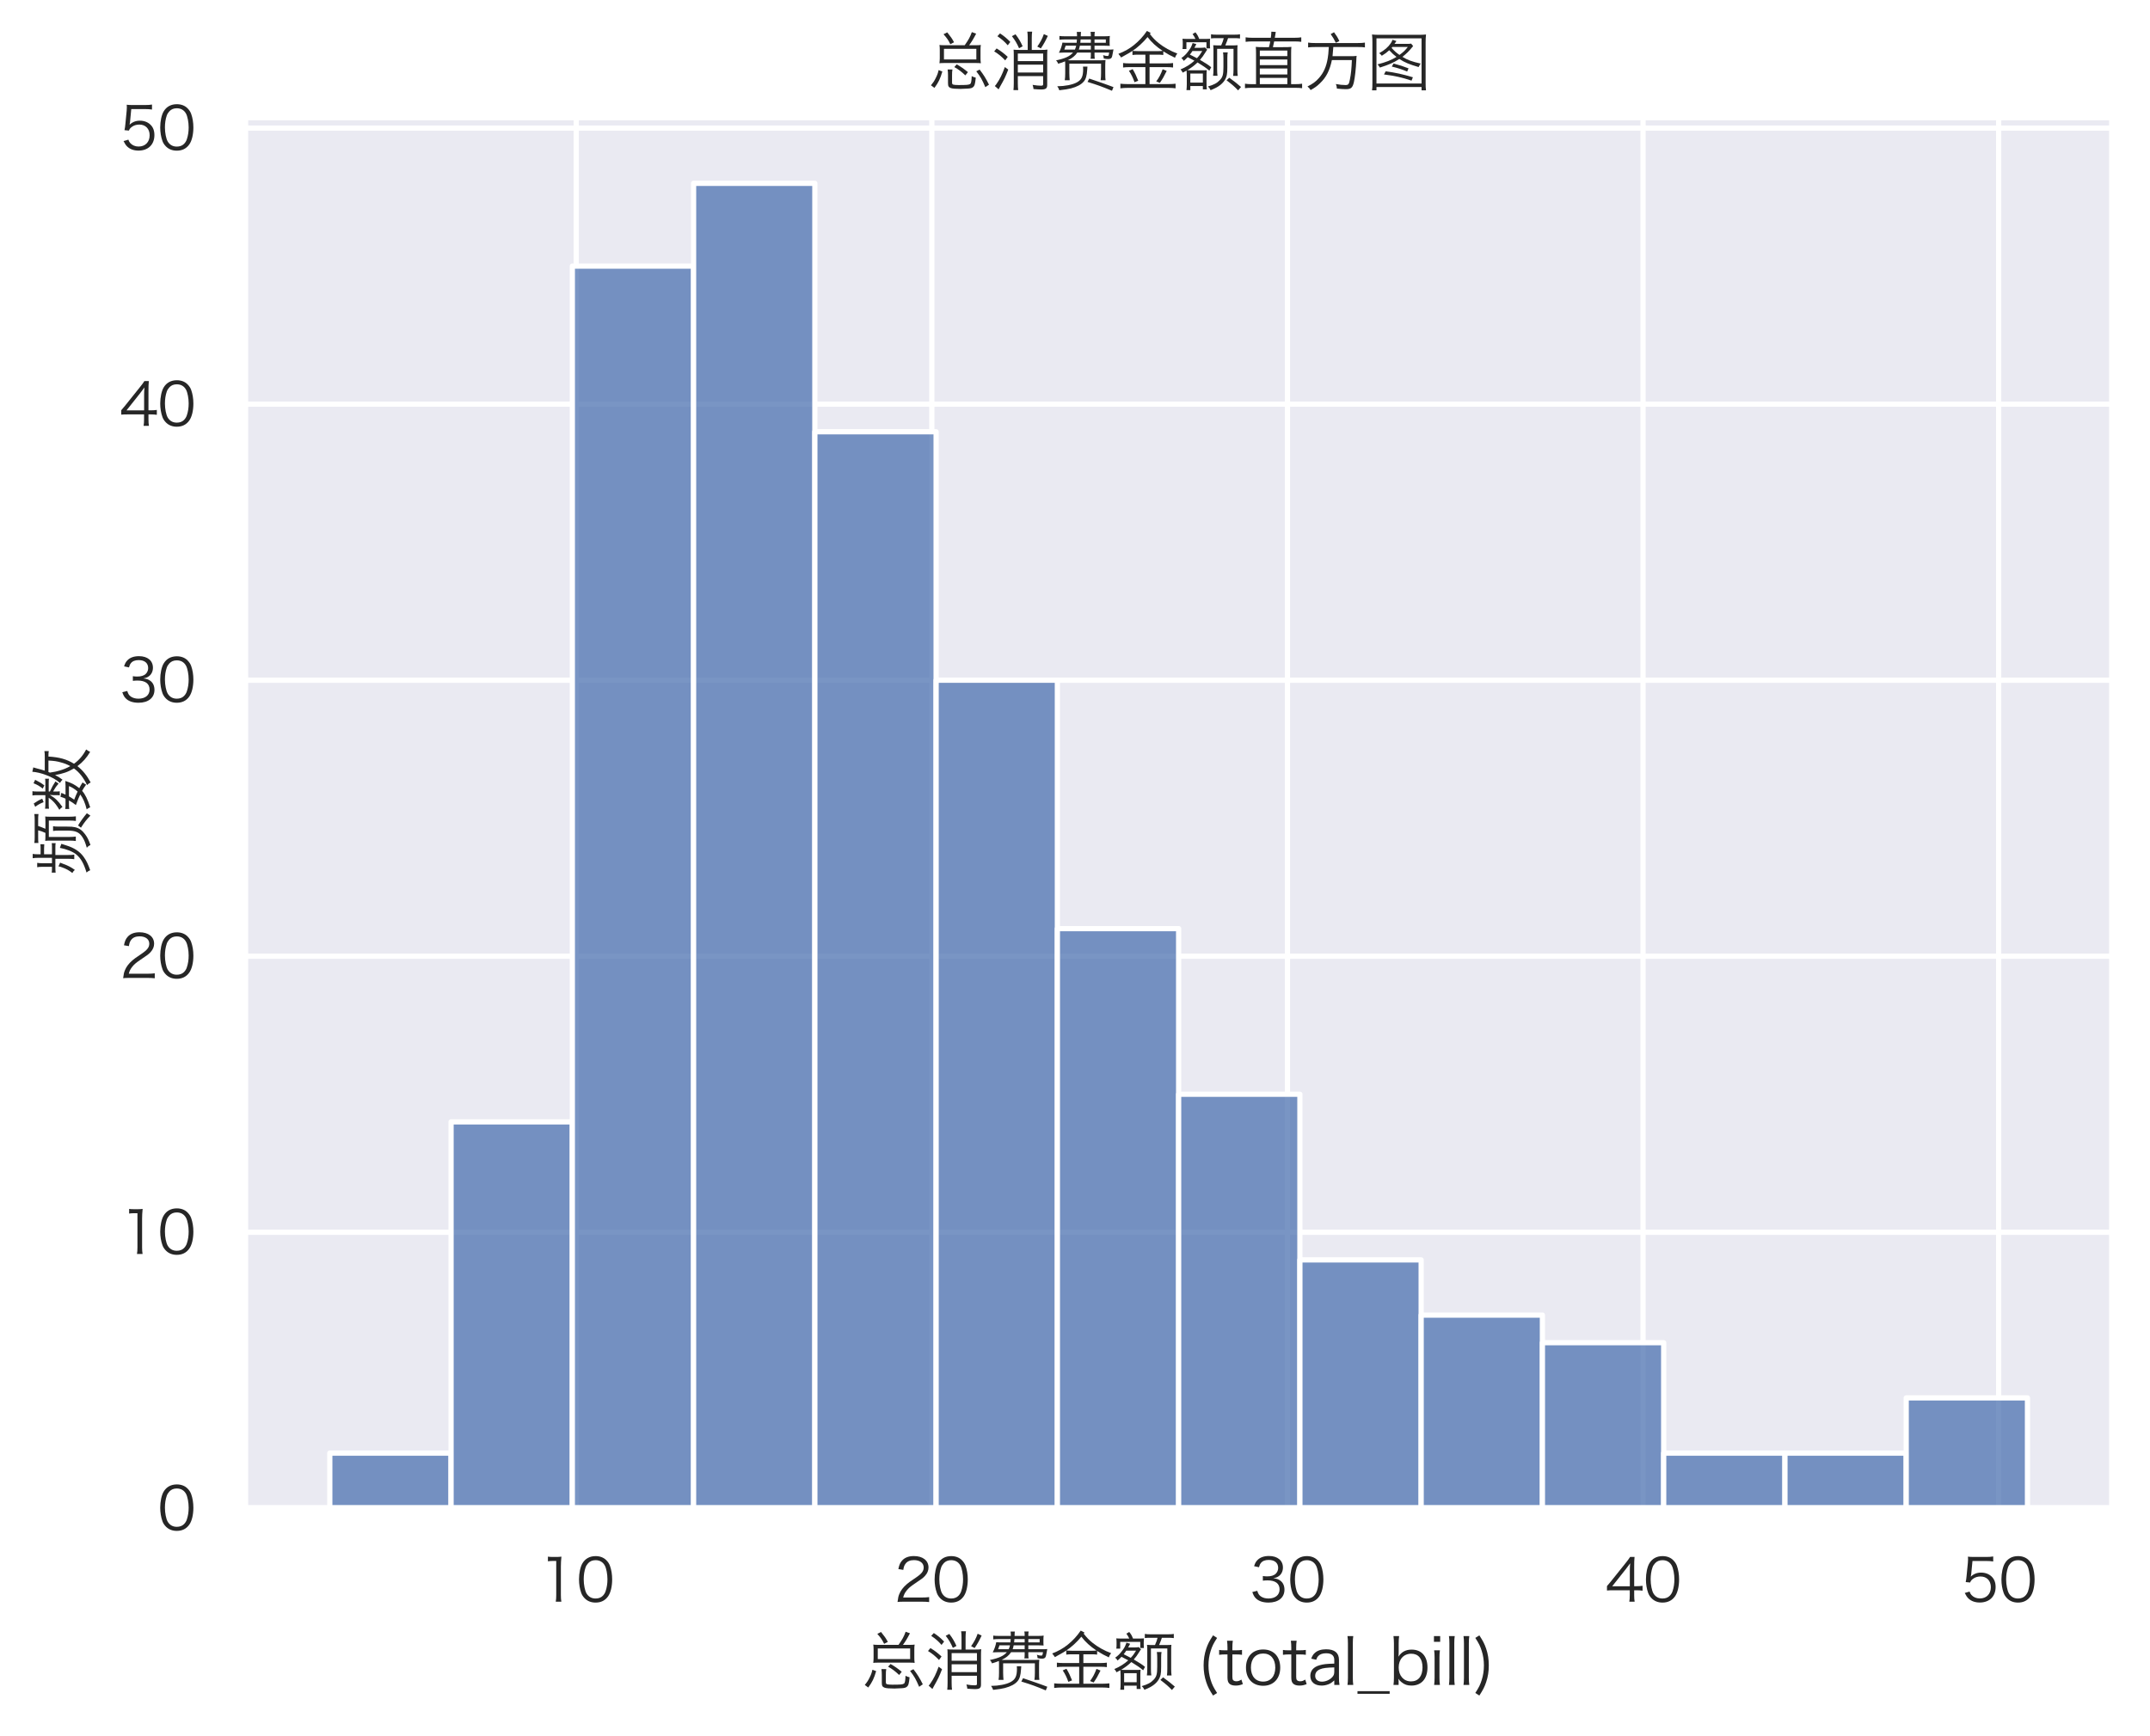<?xml version="1.0" encoding="utf-8" standalone="no"?>
<!DOCTYPE svg PUBLIC "-//W3C//DTD SVG 1.1//EN"
  "http://www.w3.org/Graphics/SVG/1.1/DTD/svg11.dtd">
<svg xmlns:xlink="http://www.w3.org/1999/xlink" width="411.158pt" height="332.006pt" viewBox="0 0 411.158 332.006" xmlns="http://www.w3.org/2000/svg" version="1.1">
 <defs>
  <style type="text/css">*{stroke-linejoin: round; stroke-linecap: butt}</style>
 </defs>
 <g id="figure_1">
  <g id="patch_1">
   <path d="M 0 332.006 
L 411.158 332.006 
L 411.158 0 
L 0 0 
z
" style="fill: #ffffff"/>
  </g>
  <g id="axes_1">
   <g id="patch_2">
    <path d="M 46.838 288.503 
L 403.958 288.503 
L 403.958 22.391 
L 46.838 22.391 
z
" style="fill: #eaeaf2"/>
   </g>
   <g id="matplotlib.axis_1">
    <g id="xtick_1">
     <g id="line2d_1">
      <path d="M 110.198 288.503 
L 110.198 22.391 
" clip-path="url(#p09139cbf4d)" style="fill: none; stroke: #ffffff; stroke-linecap: round"/>
     </g>
     <g id="text_1">
      <!-- 10 -->
      <g style="fill: #262626" transform="translate(102.97 306.429) scale(0.11 -0.11)">
       <defs>
        <path id="HiraginoSansGB-W3-31" d="M 1030 4429 
C 1216 4454 1382 4467 1587 4467 
L 1933 4467 
L 1933 762 
C 1933 467 1920 262 1882 38 
L 2490 38 
C 2451 275 2438 461 2438 762 
L 2438 3872 
C 2438 4218 2458 4544 2496 4934 
C 2285 4909 2182 4902 1965 4902 
L 1562 4902 
C 1318 4902 1197 4909 1030 4934 
L 1030 4429 
z
" transform="scale(0.016)"/>
        <path id="HiraginoSansGB-W3-30" d="M 2099 -58 
C 2688 -58 3136 166 3456 614 
C 3738 1005 3904 1690 3904 2464 
C 3904 2995 3821 3507 3661 3949 
C 3584 4160 3456 4358 3277 4538 
C 2989 4838 2579 4992 2106 4992 
C 1472 4992 979 4723 672 4205 
C 448 3834 301 3142 301 2464 
C 301 1939 384 1434 544 986 
C 621 768 755 570 928 397 
C 1229 96 1626 -58 2099 -58 
z
M 2099 4550 
C 2547 4550 2893 4352 3104 3968 
C 3270 3667 3392 3034 3392 2477 
C 3392 2003 3328 1581 3194 1184 
C 3136 998 3034 832 2893 685 
C 2701 486 2426 384 2106 384 
C 1670 384 1338 570 1114 941 
C 941 1242 813 1869 813 2464 
C 813 2931 877 3366 1011 3757 
C 1062 3917 1165 4077 1299 4224 
C 1504 4442 1766 4550 2099 4550 
z
" transform="scale(0.016)"/>
       </defs>
       <use xlink:href="#HiraginoSansGB-W3-31"/>
       <use xlink:href="#HiraginoSansGB-W3-30" x="65.7"/>
      </g>
     </g>
    </g>
    <g id="xtick_2">
     <g id="line2d_2">
      <path d="M 178.202 288.503 
L 178.202 22.391 
" clip-path="url(#p09139cbf4d)" style="fill: none; stroke: #ffffff; stroke-linecap: round"/>
     </g>
     <g id="text_2">
      <!-- 20 -->
      <g style="fill: #262626" transform="translate(170.975 306.429) scale(0.11 -0.11)">
       <defs>
        <path id="HiraginoSansGB-W3-32" d="M 3027 38 
C 3347 38 3558 26 3814 0 
L 3814 538 
C 3571 506 3354 493 3034 493 
L 992 493 
C 1069 800 1158 973 1357 1235 
C 1568 1504 1773 1683 2278 2022 
C 3008 2509 3174 2630 3366 2848 
C 3616 3123 3744 3430 3744 3757 
C 3744 4512 3123 4998 2157 4998 
C 1594 4998 1158 4832 870 4506 
C 659 4269 563 4045 467 3584 
L 1005 3494 
C 1050 3814 1107 3968 1229 4141 
C 1421 4416 1734 4557 2157 4557 
C 2810 4557 3219 4243 3219 3757 
C 3219 3366 3008 3085 2374 2656 
C 1632 2150 1619 2144 1395 1952 
C 992 1606 723 1254 563 851 
C 467 608 448 512 378 6 
C 582 32 678 38 1082 38 
L 3027 38 
z
" transform="scale(0.016)"/>
       </defs>
       <use xlink:href="#HiraginoSansGB-W3-32"/>
       <use xlink:href="#HiraginoSansGB-W3-30" x="65.7"/>
      </g>
     </g>
    </g>
    <g id="xtick_3">
     <g id="line2d_3">
      <path d="M 246.207 288.503 
L 246.207 22.391 
" clip-path="url(#p09139cbf4d)" style="fill: none; stroke: #ffffff; stroke-linecap: round"/>
     </g>
     <g id="text_3">
      <!-- 30 -->
      <g style="fill: #262626" transform="translate(238.98 306.429) scale(0.11 -0.11)">
       <defs>
        <path id="HiraginoSansGB-W3-33" d="M 288 1088 
C 403 762 480 621 614 467 
C 922 122 1402 -58 2048 -58 
C 3117 -58 3782 480 3782 1344 
C 3782 1754 3635 2093 3354 2310 
C 3136 2477 2938 2547 2566 2586 
C 2861 2643 3002 2694 3168 2816 
C 3450 3014 3616 3360 3616 3750 
C 3616 4518 3027 5005 2099 5005 
C 1542 5005 1107 4845 826 4538 
C 666 4371 589 4224 480 3898 
L 1011 3782 
C 1082 4019 1126 4122 1216 4237 
C 1395 4467 1677 4576 2067 4576 
C 2714 4576 3098 4256 3098 3706 
C 3098 3475 3002 3238 2842 3085 
C 2643 2886 2330 2790 1907 2790 
C 1734 2790 1581 2803 1434 2829 
L 1434 2323 
C 1606 2342 1766 2355 1946 2355 
C 2797 2355 3251 2010 3251 1376 
C 3251 768 2784 384 2042 384 
C 1715 384 1434 461 1216 614 
C 1018 755 928 890 826 1222 
L 288 1088 
z
" transform="scale(0.016)"/>
       </defs>
       <use xlink:href="#HiraginoSansGB-W3-33"/>
       <use xlink:href="#HiraginoSansGB-W3-30" x="65.7"/>
      </g>
     </g>
    </g>
    <g id="xtick_4">
     <g id="line2d_4">
      <path d="M 314.212 288.503 
L 314.212 22.391 
" clip-path="url(#p09139cbf4d)" style="fill: none; stroke: #ffffff; stroke-linecap: round"/>
     </g>
     <g id="text_4">
      <!-- 40 -->
      <g style="fill: #262626" transform="translate(306.963 306.429) scale(0.11 -0.11)">
       <defs>
        <path id="HiraginoSansGB-W3-34" d="M 198 1254 
C 410 1274 602 1280 960 1280 
L 2675 1280 
L 2675 730 
C 2675 442 2662 262 2624 38 
L 3206 38 
C 3168 275 3155 422 3155 730 
L 3155 1280 
L 3392 1280 
C 3667 1280 3827 1267 4064 1235 
L 4064 1766 
C 3834 1734 3667 1722 3398 1722 
L 3155 1722 
L 3155 3821 
C 3155 4326 3162 4525 3194 4902 
L 2714 4902 
C 2566 4678 2451 4518 2234 4250 
L 614 2227 
C 480 2067 333 1888 198 1734 
L 198 1254 
z
M 2682 1715 
L 768 1715 
L 2240 3571 
C 2426 3808 2586 4019 2720 4211 
C 2688 3885 2682 3680 2682 3341 
L 2682 1715 
z
" transform="scale(0.016)"/>
       </defs>
       <use xlink:href="#HiraginoSansGB-W3-34"/>
       <use xlink:href="#HiraginoSansGB-W3-30" x="66.1"/>
      </g>
     </g>
    </g>
    <g id="xtick_5">
     <g id="line2d_5">
      <path d="M 382.217 288.503 
L 382.217 22.391 
" clip-path="url(#p09139cbf4d)" style="fill: none; stroke: #ffffff; stroke-linecap: round"/>
     </g>
     <g id="text_5">
      <!-- 50 -->
      <g style="fill: #262626" transform="translate(374.989 306.429) scale(0.11 -0.11)">
       <defs>
        <path id="HiraginoSansGB-W3-35" d="M 1261 4461 
L 2765 4461 
C 3066 4461 3270 4448 3514 4410 
L 3514 4954 
C 3258 4915 3110 4902 2765 4902 
L 1446 4902 
C 1069 4902 966 4909 768 4934 
C 781 4774 781 4749 781 4659 
C 781 4538 774 4461 762 4275 
L 621 2829 
C 595 2554 576 2419 525 2170 
L 1005 2125 
C 1075 2298 1146 2387 1299 2509 
C 1530 2688 1811 2778 2138 2778 
C 2816 2778 3258 2317 3258 1613 
C 3258 877 2778 390 2061 390 
C 1690 390 1370 525 1152 768 
C 1056 877 1011 960 947 1139 
L 422 986 
C 576 678 666 544 826 384 
C 1133 96 1549 -51 2048 -51 
C 3104 -51 3776 608 3776 1638 
C 3776 2112 3635 2490 3347 2765 
C 3059 3046 2662 3200 2195 3200 
C 1754 3200 1382 3053 1075 2758 
C 1114 2931 1114 2931 1126 3046 
L 1261 4461 
z
" transform="scale(0.016)"/>
       </defs>
       <use xlink:href="#HiraginoSansGB-W3-35"/>
       <use xlink:href="#HiraginoSansGB-W3-30" x="65.7"/>
      </g>
     </g>
    </g>
    <g id="text_6">
     <!-- 总消费金额 (total_bill) -->
     <g style="fill: #262626" transform="translate(164.739 322.358) scale(0.12 -0.12)">
      <defs>
       <path id="HiraginoSansGB-W3-603b" d="M 678 -218 
C 1088 339 1248 678 1466 1414 
L 1094 1555 
C 1018 1222 966 1082 813 774 
C 653 454 582 346 333 38 
L 678 -218 
z
M 1990 1613 
C 2022 1389 2029 1280 2029 1024 
L 2029 256 
C 2029 -58 2093 -160 2330 -243 
C 2483 -294 2822 -320 3277 -320 
C 3405 -320 3827 -301 4013 -288 
C 4288 -269 4410 -237 4518 -147 
C 4678 -19 4730 154 4794 800 
C 4595 851 4531 877 4390 954 
C 4371 435 4333 243 4237 173 
C 4115 83 3891 64 3078 64 
C 2822 64 2624 83 2547 109 
C 2458 141 2432 192 2432 333 
L 2432 1024 
C 2432 1325 2438 1414 2470 1613 
L 1990 1613 
z
M 6112 102 
C 5779 762 5587 1069 5178 1606 
L 4845 1434 
C 5280 864 5408 640 5747 -147 
L 6112 102 
z
M 1210 2739 
C 1210 2573 1197 2419 1178 2234 
C 1312 2253 1427 2259 1619 2259 
L 4851 2259 
C 5050 2259 5146 2253 5299 2234 
C 5274 2419 5267 2560 5267 2733 
L 5267 3558 
C 5267 3789 5274 3904 5299 4058 
C 5146 4038 5050 4032 4838 4032 
L 4134 4032 
C 4371 4352 4563 4659 4832 5184 
L 4403 5338 
C 4218 4832 4090 4602 3693 4032 
L 1638 4032 
C 1434 4032 1331 4038 1178 4058 
C 1203 3904 1210 3782 1210 3558 
L 1210 2739 
z
M 1626 3674 
L 4851 3674 
L 4851 2618 
L 1626 2618 
L 1626 3674 
z
M 2630 4326 
C 2406 4736 2336 4832 1952 5312 
L 1581 5126 
C 1939 4723 2054 4550 2259 4134 
L 2630 4326 
z
M 4013 1350 
C 3558 1722 3309 1888 2899 2125 
L 2656 1856 
C 3072 1626 3341 1421 3757 1030 
L 4013 1350 
z
" transform="scale(0.016)"/>
       <path id="HiraginoSansGB-W3-6d88" d="M 4122 3565 
L 4122 4781 
C 4122 5024 4134 5197 4160 5382 
L 3680 5382 
C 3706 5197 3718 5024 3718 4781 
L 3718 3565 
L 2899 3565 
C 2624 3565 2451 3571 2310 3590 
C 2323 3475 2330 3315 2330 3014 
L 2330 275 
C 2330 -19 2317 -282 2298 -442 
L 2771 -442 
C 2746 -282 2733 -19 2733 275 
L 2733 954 
L 5254 954 
L 5254 141 
C 5254 32 5210 0 5018 0 
C 4794 0 4544 26 4205 83 
C 4262 -102 4282 -186 4294 -333 
C 4576 -358 4845 -378 5043 -378 
C 5517 -378 5658 -275 5658 70 
L 5658 2995 
C 5658 3245 5664 3443 5683 3597 
C 5523 3571 5344 3565 5094 3565 
L 4122 3565 
z
M 2733 2451 
L 2733 3206 
L 5254 3206 
L 5254 2451 
L 2733 2451 
z
M 5254 2093 
L 5254 1312 
L 2733 1312 
L 2733 2093 
L 5254 2093 
z
M 698 4928 
C 1133 4634 1402 4403 1728 4026 
L 1984 4358 
C 1619 4730 1376 4934 960 5210 
L 698 4928 
z
M 378 3418 
C 800 3162 1075 2938 1478 2522 
L 1728 2874 
C 1318 3245 1050 3450 621 3712 
L 378 3418 
z
M 1440 1856 
C 1171 1114 960 685 621 192 
C 557 96 518 45 442 -32 
L 819 -365 
C 858 -294 858 -294 966 -90 
C 1402 678 1498 883 1779 1606 
L 1440 1856 
z
M 2144 4934 
C 2477 4499 2643 4218 2854 3731 
L 3213 3923 
C 2995 4403 2829 4691 2502 5120 
L 2144 4934 
z
M 5325 5139 
C 5158 4666 4992 4358 4672 3898 
L 5024 3712 
C 5325 4160 5472 4429 5722 4960 
L 5325 5139 
z
" transform="scale(0.016)"/>
       <path id="HiraginoSansGB-W3-8d39" d="M 4122 3987 
L 5037 3987 
C 5280 3987 5459 3981 5645 3968 
C 5626 4070 5626 4115 5626 4326 
L 5626 4538 
C 5626 4717 5632 4806 5651 4954 
C 5510 4928 5338 4922 5043 4922 
L 4122 4922 
L 4122 4973 
C 4122 5139 4128 5229 4154 5363 
L 3725 5363 
C 3750 5229 3757 5139 3757 4986 
L 3757 4922 
L 2752 4922 
C 2758 5203 2765 5261 2778 5357 
L 2355 5357 
C 2374 5184 2381 5120 2381 4922 
L 1254 4922 
C 934 4922 787 4928 627 4954 
L 627 4576 
C 813 4602 998 4608 1254 4608 
L 2368 4608 
C 2368 4525 2355 4371 2342 4275 
L 1510 4275 
C 1222 4275 1069 4282 928 4294 
C 858 3936 755 3629 576 3283 
C 730 3296 922 3302 1146 3302 
L 1984 3302 
C 1670 2931 1197 2714 294 2522 
C 384 2432 448 2330 506 2189 
C 838 2285 954 2330 1190 2426 
C 1203 2278 1203 2208 1203 1882 
L 1203 1254 
C 1203 966 1190 730 1158 544 
L 1651 544 
C 1632 685 1613 1030 1613 1254 
L 1613 2195 
L 4774 2195 
L 4774 1254 
C 4774 947 4762 768 4730 544 
L 5222 544 
C 5197 698 5190 883 5190 1254 
L 5190 1926 
C 5190 2202 5197 2413 5216 2554 
C 5037 2534 4800 2528 4493 2528 
L 1894 2528 
C 1683 2528 1664 2528 1459 2534 
C 1901 2739 2195 2976 2406 3302 
L 3757 3302 
L 3757 3053 
C 3757 2886 3750 2790 3725 2682 
L 4154 2682 
C 4128 2797 4122 2886 4122 3059 
L 4122 3302 
L 5581 3302 
C 5536 2976 5523 2963 5382 2963 
C 5267 2963 5165 2982 4973 3046 
C 5018 2925 5024 2893 5043 2707 
C 5229 2669 5331 2656 5478 2656 
C 5632 2656 5734 2688 5805 2771 
C 5856 2829 5901 2982 5946 3270 
C 5978 3450 5990 3539 6010 3616 
C 5856 3597 5754 3597 5389 3597 
L 4122 3597 
L 4122 3987 
z
M 2298 3987 
C 2259 3834 2221 3712 2170 3597 
L 1114 3597 
L 1248 3987 
L 2298 3987 
z
M 3757 3987 
L 3757 3597 
L 2560 3597 
C 2605 3731 2637 3840 2662 3987 
L 3757 3987 
z
M 3757 4608 
L 3757 4275 
L 2707 4275 
C 2714 4371 2726 4467 2739 4608 
L 3757 4608 
z
M 4122 4608 
L 5248 4608 
L 5248 4275 
L 4122 4275 
L 4122 4608 
z
M 2976 1901 
C 2989 1792 2989 1754 2989 1651 
C 2989 915 2829 582 2355 326 
C 1933 96 1184 -51 410 -58 
C 525 -218 563 -301 614 -454 
C 1158 -397 1491 -339 1779 -269 
C 2381 -109 2790 109 3046 410 
C 3258 646 3360 1011 3392 1568 
C 3405 1779 3405 1779 3418 1901 
L 2976 1901 
z
M 3424 378 
C 4480 51 4826 -77 5862 -506 
L 6010 -141 
C 5766 -51 5696 -26 5510 45 
C 5030 218 5030 218 4845 282 
L 3597 710 
L 3424 378 
z
" transform="scale(0.016)"/>
       <path id="HiraginoSansGB-W3-91d1" d="M 3469 5254 
L 3091 5453 
C 2720 4909 2330 4480 1786 4038 
C 1357 3693 877 3418 250 3174 
C 288 3123 320 3078 339 3053 
C 384 3008 410 2976 410 2970 
C 435 2944 454 2906 518 2810 
C 1395 3296 1395 3296 1651 3469 
L 1651 3059 
C 1824 3085 1984 3091 2246 3091 
L 2938 3091 
L 2938 2221 
L 1338 2221 
C 1069 2221 896 2234 717 2259 
L 717 1811 
C 896 1837 1088 1850 1338 1850 
L 2938 1850 
L 2938 160 
L 1178 160 
C 890 160 666 173 448 198 
L 448 -262 
C 704 -230 934 -218 1184 -218 
L 5242 -218 
C 5504 -218 5734 -230 5946 -262 
L 5946 198 
C 5741 173 5523 160 5242 160 
L 3354 160 
L 3354 1850 
L 5069 1850 
C 5331 1850 5510 1837 5696 1811 
L 5696 2259 
C 5517 2234 5350 2221 5069 2221 
L 3354 2221 
L 3354 3091 
L 4134 3091 
C 4403 3091 4557 3085 4723 3059 
L 4723 3424 
C 5146 3155 5408 3008 5888 2784 
C 5939 2938 5997 3046 6118 3206 
C 5472 3437 4774 3827 4269 4237 
C 3898 4538 3712 4736 3386 5146 
L 3469 5254 
z
M 2240 3443 
C 2016 3443 1824 3450 1728 3462 
C 1683 3469 1683 3469 1664 3475 
C 2189 3827 2707 4301 3155 4845 
C 3533 4339 4051 3866 4659 3469 
C 4531 3450 4371 3443 4134 3443 
L 2240 3443 
z
M 1299 1485 
C 1536 1133 1702 794 1856 346 
L 2227 493 
C 2035 979 1901 1267 1670 1651 
L 1299 1485 
z
M 4659 1638 
C 4480 1146 4288 781 4019 429 
L 4378 282 
C 4659 691 4768 877 5062 1472 
L 4659 1638 
z
" transform="scale(0.016)"/>
       <path id="HiraginoSansGB-W3-989d" d="M 3245 1837 
C 2976 2061 2682 2253 2125 2573 
C 2336 2810 2464 2989 2694 3360 
C 2784 3507 2784 3507 2848 3584 
L 2624 3808 
C 2528 3789 2406 3776 2253 3776 
L 1568 3776 
C 1658 3936 1690 4006 1709 4038 
C 1741 4102 1741 4102 1766 4141 
L 1395 4250 
C 1267 3878 1210 3770 979 3456 
C 749 3142 544 2938 269 2752 
C 365 2688 442 2598 512 2470 
C 672 2605 736 2669 902 2842 
C 1261 2656 1485 2541 1574 2490 
C 1190 2138 736 1850 186 1619 
C 282 1530 346 1434 403 1299 
C 614 1402 698 1446 794 1504 
C 806 1370 813 1184 813 960 
L 813 147 
C 813 -58 800 -262 781 -442 
L 1165 -442 
L 1165 -32 
L 2413 -32 
L 2413 -365 
L 2810 -365 
C 2790 -211 2778 0 2778 256 
L 2778 960 
C 2778 1216 2784 1382 2803 1549 
C 2650 1536 2573 1536 2330 1536 
L 1261 1536 
C 1082 1536 941 1536 864 1542 
C 1280 1798 1594 2035 1882 2317 
C 2426 1984 2752 1760 3059 1498 
L 3245 1837 
z
M 2355 3456 
C 2170 3149 2048 2976 1824 2739 
C 1446 2938 1421 2950 1325 2995 
C 1222 3046 1216 3046 1120 3098 
C 1210 3206 1293 3322 1376 3456 
L 2355 3456 
z
M 1165 1210 
L 2413 1210 
L 2413 307 
L 1165 307 
L 1165 1210 
z
M 2048 4659 
C 1933 4960 1856 5094 1670 5318 
L 1389 5146 
C 1510 4973 1594 4838 1677 4659 
L 909 4659 
C 614 4659 480 4666 384 4678 
C 403 4525 410 4410 410 4282 
L 410 4019 
C 410 3878 403 3770 384 3654 
L 774 3654 
L 774 4326 
L 2771 4326 
L 2771 3718 
L 3136 3718 
C 3123 3789 3117 3936 3117 4083 
L 3117 4294 
C 3117 4467 3123 4570 3136 4678 
C 3034 4666 2912 4659 2618 4659 
L 2048 4659 
z
M 4493 4736 
C 4448 4538 4365 4288 4237 4013 
L 4038 4013 
C 3763 4013 3629 4019 3443 4032 
C 3462 3904 3469 3757 3469 3552 
L 3469 1626 
C 3469 1350 3456 1184 3430 986 
L 3872 986 
C 3846 1184 3834 1350 3834 1626 
L 3834 3674 
L 5466 3674 
L 5466 1626 
C 5466 1344 5453 1178 5427 979 
L 5888 979 
C 5862 1178 5850 1344 5850 1626 
L 5850 3584 
C 5850 3795 5856 3923 5875 4032 
C 5696 4019 5549 4013 5248 4013 
L 4646 4013 
C 4826 4435 4851 4512 4922 4736 
L 5523 4736 
C 5779 4736 5926 4730 6112 4704 
L 6112 5120 
C 5971 5094 5805 5082 5504 5082 
L 3846 5082 
C 3546 5082 3411 5088 3226 5120 
L 3226 4710 
C 3373 4730 3520 4736 3834 4736 
L 4493 4736 
z
M 6214 -128 
C 5882 166 5504 467 5043 794 
L 4774 538 
C 5389 64 5555 -83 5926 -467 
L 6214 -128 
z
M 4422 3315 
C 4448 3181 4461 2963 4461 2739 
L 4461 1843 
C 4461 1114 4390 858 4102 557 
C 3821 256 3520 96 2906 -83 
C 3040 -186 3091 -256 3181 -448 
C 3667 -250 3878 -134 4115 45 
C 4486 326 4723 678 4800 1075 
C 4838 1274 4851 1440 4851 1843 
L 4851 2733 
C 4851 3002 4864 3187 4890 3315 
L 4422 3315 
z
" transform="scale(0.016)"/>
       <path id="HiraginoSansGB-W3-20" transform="scale(0.016)"/>
       <path id="HiraginoSansGB-W3-28" d="M 2093 -762 
C 1734 -211 1594 77 1453 531 
C 1306 992 1235 1478 1235 1984 
C 1235 2490 1306 2970 1453 3430 
C 1594 3885 1734 4173 2093 4723 
L 1690 4979 
C 1318 4410 1165 4102 1011 3648 
C 838 3130 749 2579 749 1984 
C 749 1389 838 838 1011 320 
C 1165 -141 1318 -448 1690 -1018 
L 2093 -762 
z
" transform="scale(0.016)"/>
       <path id="HiraginoSansGB-W3-74" d="M 858 4442 
C 890 4230 902 3987 902 3731 
L 902 3488 
L 646 3488 
C 378 3488 250 3494 70 3526 
L 70 3040 
C 282 3066 429 3078 646 3078 
L 902 3078 
L 902 787 
C 902 486 954 301 1082 173 
C 1210 45 1427 -26 1709 -26 
C 1971 -26 2170 13 2432 122 
L 2291 570 
C 2080 442 1952 403 1786 403 
C 1651 403 1542 442 1472 512 
C 1414 570 1389 666 1389 851 
L 1389 3078 
L 1696 3078 
C 1984 3078 2144 3072 2349 3040 
L 2349 3526 
C 2125 3494 1990 3488 1696 3488 
L 1389 3488 
L 1389 3731 
C 1389 4006 1402 4237 1434 4442 
L 858 4442 
z
" transform="scale(0.016)"/>
       <path id="HiraginoSansGB-W3-6f" d="M 2010 -45 
C 3040 -45 3706 672 3706 1766 
C 3706 2867 3046 3571 2003 3571 
C 960 3571 294 2867 294 1760 
C 294 653 960 -45 2010 -45 
z
M 2016 3168 
C 2752 3168 3213 2630 3213 1766 
C 3213 902 2752 371 2003 371 
C 1254 371 787 902 787 1773 
C 787 2637 1254 3168 2016 3168 
z
" transform="scale(0.016)"/>
       <path id="HiraginoSansGB-W3-61" d="M 2733 38 
L 3251 38 
C 3213 294 3200 454 3200 742 
L 3200 2541 
C 3200 3232 2765 3590 1920 3590 
C 1440 3590 1056 3469 794 3226 
C 634 3085 550 2950 435 2656 
L 934 2547 
C 998 2739 1050 2829 1133 2918 
C 1312 3104 1574 3194 1926 3194 
C 2458 3194 2733 2970 2733 2534 
L 2733 2163 
C 1946 2144 1638 2106 1261 1997 
C 666 1830 346 1459 346 947 
C 346 339 774 -26 1478 -26 
C 1696 -26 1926 19 2144 102 
C 2362 186 2483 269 2733 493 
L 2733 38 
z
M 2733 1370 
C 2733 1114 2682 979 2534 819 
C 2285 544 1882 365 1510 365 
C 1094 365 832 589 832 941 
C 832 1248 992 1466 1318 1600 
C 1606 1722 1971 1766 2733 1786 
L 2733 1370 
z
" transform="scale(0.016)"/>
       <path id="HiraginoSansGB-W3-6c" d="M 454 4902 
C 486 4672 499 4499 499 4186 
L 499 755 
C 499 467 486 269 454 38 
L 1030 38 
C 998 294 986 467 986 755 
L 986 4179 
C 986 4499 998 4672 1030 4902 
L 454 4902 
z
" transform="scale(0.016)"/>
       <path id="HiraginoSansGB-W3-5f" d="M 0 -582 
L 0 -845 
L 3206 -845 
L 3206 -582 
L 0 -582 
z
" transform="scale(0.016)"/>
       <path id="HiraginoSansGB-W3-62" d="M 966 38 
L 966 397 
C 966 480 960 531 947 653 
C 1050 499 1107 429 1248 320 
C 1542 77 1837 -26 2240 -26 
C 3238 -26 3840 653 3840 1779 
C 3840 2893 3251 3558 2266 3558 
C 1683 3558 1248 3328 947 2854 
C 966 3021 973 3136 973 3309 
L 973 4173 
C 973 4480 986 4666 1018 4902 
L 454 4902 
C 486 4653 499 4448 499 4179 
L 499 774 
C 499 467 486 282 454 38 
L 966 38 
z
M 3347 1786 
C 3347 909 2925 390 2208 390 
C 1472 390 973 954 973 1779 
C 973 2598 1472 3149 2227 3149 
C 2938 3149 3347 2650 3347 1786 
z
" transform="scale(0.016)"/>
       <path id="HiraginoSansGB-W3-69" d="M 448 4902 
L 448 4333 
L 1069 4333 
L 1069 4902 
L 448 4902 
z
M 467 3488 
C 499 3264 512 3072 512 2765 
L 512 762 
C 512 493 499 314 467 38 
L 1043 38 
C 1011 288 998 467 998 762 
L 998 2765 
C 998 3085 1011 3264 1043 3488 
L 467 3488 
z
" transform="scale(0.016)"/>
       <path id="HiraginoSansGB-W3-29" d="M 179 4723 
C 538 4173 678 3885 819 3430 
C 966 2970 1037 2496 1037 1984 
C 1037 1472 966 992 819 531 
C 678 77 538 -211 179 -762 
L 582 -1018 
C 954 -448 1107 -141 1261 320 
C 1440 838 1523 1382 1523 1984 
C 1523 2579 1440 3130 1261 3648 
C 1107 4102 954 4410 582 4979 
L 179 4723 
z
" transform="scale(0.016)"/>
      </defs>
      <use xlink:href="#HiraginoSansGB-W3-603b"/>
      <use xlink:href="#HiraginoSansGB-W3-6d88" x="100"/>
      <use xlink:href="#HiraginoSansGB-W3-8d39" x="200"/>
      <use xlink:href="#HiraginoSansGB-W3-91d1" x="300"/>
      <use xlink:href="#HiraginoSansGB-W3-989d" x="400"/>
      <use xlink:href="#HiraginoSansGB-W3-20" x="500"/>
      <use xlink:href="#HiraginoSansGB-W3-28" x="533.3"/>
      <use xlink:href="#HiraginoSansGB-W3-74" x="568.9"/>
      <use xlink:href="#HiraginoSansGB-W3-6f" x="608.1"/>
      <use xlink:href="#HiraginoSansGB-W3-74" x="670.6"/>
      <use xlink:href="#HiraginoSansGB-W3-61" x="709.8"/>
      <use xlink:href="#HiraginoSansGB-W3-6c" x="767.3"/>
      <use xlink:href="#HiraginoSansGB-W3-5f" x="790.5"/>
      <use xlink:href="#HiraginoSansGB-W3-62" x="840.6"/>
      <use xlink:href="#HiraginoSansGB-W3-69" x="905.2"/>
      <use xlink:href="#HiraginoSansGB-W3-6c" x="929"/>
      <use xlink:href="#HiraginoSansGB-W3-6c" x="952.2"/>
      <use xlink:href="#HiraginoSansGB-W3-29" x="975.4"/>
     </g>
    </g>
   </g>
   <g id="matplotlib.axis_2">
    <g id="ytick_1">
     <g id="line2d_6">
      <path d="M 46.838 288.503 
L 403.958 288.503 
" clip-path="url(#p09139cbf4d)" style="fill: none; stroke: #ffffff; stroke-linecap: round"/>
     </g>
     <g id="text_7">
      <!-- 0 -->
      <g style="fill: #262626" transform="translate(30.11 292.716) scale(0.11 -0.11)">
       <use xlink:href="#HiraginoSansGB-W3-30"/>
      </g>
     </g>
    </g>
    <g id="ytick_2">
     <g id="line2d_7">
      <path d="M 46.838 235.703 
L 403.958 235.703 
" clip-path="url(#p09139cbf4d)" style="fill: none; stroke: #ffffff; stroke-linecap: round"/>
     </g>
     <g id="text_8">
      <!-- 10 -->
      <g style="fill: #262626" transform="translate(22.883 239.916) scale(0.11 -0.11)">
       <use xlink:href="#HiraginoSansGB-W3-31"/>
       <use xlink:href="#HiraginoSansGB-W3-30" x="65.7"/>
      </g>
     </g>
    </g>
    <g id="ytick_3">
     <g id="line2d_8">
      <path d="M 46.838 182.903 
L 403.958 182.903 
" clip-path="url(#p09139cbf4d)" style="fill: none; stroke: #ffffff; stroke-linecap: round"/>
     </g>
     <g id="text_9">
      <!-- 20 -->
      <g style="fill: #262626" transform="translate(22.883 187.116) scale(0.11 -0.11)">
       <use xlink:href="#HiraginoSansGB-W3-32"/>
       <use xlink:href="#HiraginoSansGB-W3-30" x="65.7"/>
      </g>
     </g>
    </g>
    <g id="ytick_4">
     <g id="line2d_9">
      <path d="M 46.838 130.103 
L 403.958 130.103 
" clip-path="url(#p09139cbf4d)" style="fill: none; stroke: #ffffff; stroke-linecap: round"/>
     </g>
     <g id="text_10">
      <!-- 30 -->
      <g style="fill: #262626" transform="translate(22.883 134.316) scale(0.11 -0.11)">
       <use xlink:href="#HiraginoSansGB-W3-33"/>
       <use xlink:href="#HiraginoSansGB-W3-30" x="65.7"/>
      </g>
     </g>
    </g>
    <g id="ytick_5">
     <g id="line2d_10">
      <path d="M 46.838 77.303 
L 403.958 77.303 
" clip-path="url(#p09139cbf4d)" style="fill: none; stroke: #ffffff; stroke-linecap: round"/>
     </g>
     <g id="text_11">
      <!-- 40 -->
      <g style="fill: #262626" transform="translate(22.84 81.516) scale(0.11 -0.11)">
       <use xlink:href="#HiraginoSansGB-W3-34"/>
       <use xlink:href="#HiraginoSansGB-W3-30" x="66.1"/>
      </g>
     </g>
    </g>
    <g id="ytick_6">
     <g id="line2d_11">
      <path d="M 46.838 24.503 
L 403.958 24.503 
" clip-path="url(#p09139cbf4d)" style="fill: none; stroke: #ffffff; stroke-linecap: round"/>
     </g>
     <g id="text_12">
      <!-- 50 -->
      <g style="fill: #262626" transform="translate(22.883 28.716) scale(0.11 -0.11)">
       <use xlink:href="#HiraginoSansGB-W3-35"/>
       <use xlink:href="#HiraginoSansGB-W3-30" x="65.7"/>
      </g>
     </g>
    </g>
    <g id="text_13">
     <!-- 频数 -->
     <g style="fill: #262626" transform="translate(16.391 167.447) rotate(-90) scale(0.12 -0.12)">
      <defs>
       <path id="HiraginoSansGB-W3-9891" d="M 2106 3360 
L 2106 4147 
L 2669 4147 
C 2854 4147 2950 4141 3110 4128 
L 3110 4518 
C 3002 4499 2874 4493 2675 4493 
L 2106 4493 
L 2106 4723 
C 2106 4960 2118 5139 2144 5280 
L 1715 5280 
C 1741 5139 1754 4941 1754 4704 
L 1754 3360 
L 1216 3360 
L 1216 4326 
C 1216 4531 1229 4704 1254 4832 
L 819 4832 
C 845 4698 858 4531 858 4314 
L 858 3360 
L 755 3360 
C 518 3360 416 3366 282 3386 
L 282 2995 
C 435 3014 538 3021 787 3021 
L 1658 3021 
L 1658 1786 
C 1658 1504 1645 1338 1619 1139 
L 2074 1139 
C 2042 1338 2035 1504 2035 1786 
L 2035 3021 
L 2803 3021 
C 3002 3021 3110 3014 3213 2995 
L 3213 3386 
C 3117 3366 3002 3360 2803 3360 
L 2106 3360 
z
M 4493 4736 
C 4448 4538 4365 4288 4237 4013 
L 4038 4013 
C 3763 4013 3629 4019 3443 4032 
C 3462 3904 3469 3757 3469 3552 
L 3469 1626 
C 3469 1350 3456 1184 3430 986 
L 3872 986 
C 3846 1184 3834 1350 3834 1626 
L 3834 3674 
L 5466 3674 
L 5466 1626 
C 5466 1344 5453 1178 5427 979 
L 5888 979 
C 5862 1178 5850 1344 5850 1626 
L 5850 3584 
C 5850 3795 5856 3923 5875 4032 
C 5696 4019 5549 4013 5248 4013 
L 4646 4013 
C 4826 4435 4851 4512 4922 4736 
L 5523 4736 
C 5779 4736 5933 4730 6118 4704 
L 6118 5120 
C 5978 5094 5805 5082 5504 5082 
L 3846 5082 
C 3546 5082 3418 5088 3232 5120 
L 3232 4710 
C 3379 4730 3520 4736 3834 4736 
L 4493 4736 
z
M 902 2714 
C 890 2598 870 2534 800 2342 
C 646 1920 512 1677 243 1331 
C 378 1261 454 1197 550 1082 
C 819 1453 973 1747 1139 2208 
C 1242 2483 1242 2483 1274 2547 
L 902 2714 
z
M 4755 474 
C 5293 134 5568 -83 5958 -467 
L 6195 -115 
C 5830 192 5331 557 4979 762 
L 4755 474 
z
M 2746 2573 
C 2630 1933 2374 1286 2093 947 
C 1715 486 1210 198 288 -83 
C 397 -198 454 -294 518 -448 
C 1133 -230 1478 -64 1850 205 
C 2374 576 2752 1146 2995 1946 
C 3091 2259 3091 2259 3149 2426 
L 2746 2573 
z
M 4429 3251 
C 4454 3117 4467 2899 4467 2675 
L 4467 1843 
C 4467 1005 4307 640 3795 314 
C 3507 134 3277 45 2758 -109 
C 2912 -250 2944 -288 3034 -474 
C 3558 -282 3782 -173 4090 51 
C 4499 352 4717 659 4806 1075 
C 4851 1299 4864 1440 4864 1843 
L 4864 2669 
C 4864 2938 4877 3123 4902 3251 
L 4429 3251 
z
" transform="scale(0.016)"/>
       <path id="HiraginoSansGB-W3-6570" d="M 6138 4115 
C 5965 4083 5837 4077 5542 4077 
L 4186 4077 
C 4294 4422 4314 4486 4397 4819 
C 4480 5133 4480 5133 4512 5222 
L 4077 5318 
C 4051 4915 3930 4410 3750 3942 
C 3526 3347 3296 2950 2963 2560 
C 3104 2483 3168 2438 3283 2310 
C 3501 2592 3597 2739 3750 3053 
C 3878 2285 4058 1760 4410 1171 
C 4019 634 3507 230 2752 -134 
C 2861 -243 2938 -339 3014 -493 
C 3731 -102 4211 288 4640 826 
C 5018 307 5478 -102 6061 -442 
C 6144 -262 6195 -173 6298 -45 
C 5690 275 5242 659 4877 1165 
C 5318 1875 5530 2618 5594 3712 
C 5888 3712 5997 3706 6138 3680 
L 6138 4115 
z
M 5197 3712 
C 5165 3136 5126 2867 5005 2451 
C 4909 2099 4813 1850 4640 1536 
C 4448 1875 4314 2195 4186 2643 
C 4096 2957 4096 2957 3994 3571 
C 4000 3590 4006 3597 4026 3642 
C 4032 3661 4038 3680 4051 3712 
L 5197 3712 
z
M 3014 314 
C 2765 474 2714 499 2445 640 
C 2803 1101 2957 1389 3162 2029 
C 2880 2016 2726 2010 2694 2010 
L 1798 2010 
C 1843 2099 1875 2176 1978 2426 
L 1587 2515 
C 1510 2259 1466 2150 1395 2010 
L 832 2010 
C 602 2010 486 2016 371 2042 
L 371 1638 
C 493 1664 614 1670 832 1670 
L 1222 1670 
C 1056 1382 986 1274 762 979 
C 1331 768 1498 698 1818 544 
C 1434 262 966 58 333 -96 
C 429 -218 480 -307 538 -448 
C 1350 -186 1830 51 2176 358 
C 2419 224 2515 160 2790 -38 
L 3014 314 
z
M 2650 1670 
C 2547 1389 2349 1075 2106 806 
C 1786 954 1670 1005 1299 1146 
C 1485 1427 1542 1517 1626 1670 
L 2650 1670 
z
M 2112 4019 
L 2112 4877 
C 2112 5056 2118 5165 2144 5306 
L 1715 5306 
C 1741 5158 1747 5043 1747 4877 
L 1747 4019 
L 915 4019 
C 666 4019 531 4026 397 4051 
L 397 3654 
C 531 3680 666 3686 902 3686 
L 1491 3686 
C 1338 3469 1325 3450 1235 3354 
C 979 3072 736 2893 288 2624 
C 410 2528 480 2451 570 2317 
C 1197 2765 1446 3021 1773 3578 
C 1754 3398 1747 3328 1747 3206 
L 1747 2848 
C 1747 2758 1741 2669 1722 2586 
L 2138 2586 
C 2118 2669 2112 2758 2112 2854 
L 2112 3245 
C 2157 3219 2182 3206 2240 3174 
C 2547 2995 2618 2944 2899 2701 
L 3117 3014 
C 2662 3302 2662 3302 2112 3565 
L 2112 3686 
L 2950 3686 
C 3168 3686 3270 3680 3386 3661 
L 3386 4045 
C 3277 4026 3181 4019 2957 4019 
L 2112 4019 
z
M 589 5030 
C 800 4742 915 4538 1050 4192 
L 1395 4333 
C 1248 4666 1133 4864 915 5178 
L 589 5030 
z
M 2931 5197 
C 2790 4832 2650 4589 2400 4282 
L 2720 4122 
C 2944 4410 3059 4608 3277 5037 
L 2931 5197 
z
" transform="scale(0.016)"/>
      </defs>
      <use xlink:href="#HiraginoSansGB-W3-9891"/>
      <use xlink:href="#HiraginoSansGB-W3-6570" x="100"/>
     </g>
    </g>
   </g>
   <g id="patch_3">
    <path d="M 63.07 288.503 
L 86.26 288.503 
L 86.26 277.943 
L 63.07 277.943 
z
" clip-path="url(#p09139cbf4d)" style="fill: #4c72b0; fill-opacity: 0.75; stroke: #ffffff; stroke-linejoin: miter"/>
   </g>
   <g id="patch_4">
    <path d="M 86.26 288.503 
L 109.45 288.503 
L 109.45 214.583 
L 86.26 214.583 
z
" clip-path="url(#p09139cbf4d)" style="fill: #4c72b0; fill-opacity: 0.75; stroke: #ffffff; stroke-linejoin: miter"/>
   </g>
   <g id="patch_5">
    <path d="M 109.45 288.503 
L 132.639 288.503 
L 132.639 50.903 
L 109.45 50.903 
z
" clip-path="url(#p09139cbf4d)" style="fill: #4c72b0; fill-opacity: 0.75; stroke: #ffffff; stroke-linejoin: miter"/>
   </g>
   <g id="patch_6">
    <path d="M 132.639 288.503 
L 155.829 288.503 
L 155.829 35.063 
L 132.639 35.063 
z
" clip-path="url(#p09139cbf4d)" style="fill: #4c72b0; fill-opacity: 0.75; stroke: #ffffff; stroke-linejoin: miter"/>
   </g>
   <g id="patch_7">
    <path d="M 155.829 288.503 
L 179.018 288.503 
L 179.018 82.583 
L 155.829 82.583 
z
" clip-path="url(#p09139cbf4d)" style="fill: #4c72b0; fill-opacity: 0.75; stroke: #ffffff; stroke-linejoin: miter"/>
   </g>
   <g id="patch_8">
    <path d="M 179.018 288.503 
L 202.208 288.503 
L 202.208 130.103 
L 179.018 130.103 
z
" clip-path="url(#p09139cbf4d)" style="fill: #4c72b0; fill-opacity: 0.75; stroke: #ffffff; stroke-linejoin: miter"/>
   </g>
   <g id="patch_9">
    <path d="M 202.208 288.503 
L 225.398 288.503 
L 225.398 177.623 
L 202.208 177.623 
z
" clip-path="url(#p09139cbf4d)" style="fill: #4c72b0; fill-opacity: 0.75; stroke: #ffffff; stroke-linejoin: miter"/>
   </g>
   <g id="patch_10">
    <path d="M 225.398 288.503 
L 248.587 288.503 
L 248.587 209.303 
L 225.398 209.303 
z
" clip-path="url(#p09139cbf4d)" style="fill: #4c72b0; fill-opacity: 0.75; stroke: #ffffff; stroke-linejoin: miter"/>
   </g>
   <g id="patch_11">
    <path d="M 248.587 288.503 
L 271.777 288.503 
L 271.777 240.983 
L 248.587 240.983 
z
" clip-path="url(#p09139cbf4d)" style="fill: #4c72b0; fill-opacity: 0.75; stroke: #ffffff; stroke-linejoin: miter"/>
   </g>
   <g id="patch_12">
    <path d="M 271.777 288.503 
L 294.966 288.503 
L 294.966 251.543 
L 271.777 251.543 
z
" clip-path="url(#p09139cbf4d)" style="fill: #4c72b0; fill-opacity: 0.75; stroke: #ffffff; stroke-linejoin: miter"/>
   </g>
   <g id="patch_13">
    <path d="M 294.966 288.503 
L 318.156 288.503 
L 318.156 256.823 
L 294.966 256.823 
z
" clip-path="url(#p09139cbf4d)" style="fill: #4c72b0; fill-opacity: 0.75; stroke: #ffffff; stroke-linejoin: miter"/>
   </g>
   <g id="patch_14">
    <path d="M 318.156 288.503 
L 341.346 288.503 
L 341.346 277.943 
L 318.156 277.943 
z
" clip-path="url(#p09139cbf4d)" style="fill: #4c72b0; fill-opacity: 0.75; stroke: #ffffff; stroke-linejoin: miter"/>
   </g>
   <g id="patch_15">
    <path d="M 341.346 288.503 
L 364.535 288.503 
L 364.535 277.943 
L 341.346 277.943 
z
" clip-path="url(#p09139cbf4d)" style="fill: #4c72b0; fill-opacity: 0.75; stroke: #ffffff; stroke-linejoin: miter"/>
   </g>
   <g id="patch_16">
    <path d="M 364.535 288.503 
L 387.725 288.503 
L 387.725 267.383 
L 364.535 267.383 
z
" clip-path="url(#p09139cbf4d)" style="fill: #4c72b0; fill-opacity: 0.75; stroke: #ffffff; stroke-linejoin: miter"/>
   </g>
   <g id="patch_17">
    <path d="M 46.838 288.503 
L 46.838 22.391 
" style="fill: none; stroke: #ffffff; stroke-width: 1.25; stroke-linejoin: miter; stroke-linecap: square"/>
   </g>
   <g id="patch_18">
    <path d="M 403.958 288.503 
L 403.958 22.391 
" style="fill: none; stroke: #ffffff; stroke-width: 1.25; stroke-linejoin: miter; stroke-linecap: square"/>
   </g>
   <g id="patch_19">
    <path d="M 46.838 288.503 
L 403.958 288.503 
" style="fill: none; stroke: #ffffff; stroke-width: 1.25; stroke-linejoin: miter; stroke-linecap: square"/>
   </g>
   <g id="patch_20">
    <path d="M 46.838 22.391 
L 403.958 22.391 
" style="fill: none; stroke: #ffffff; stroke-width: 1.25; stroke-linejoin: miter; stroke-linecap: square"/>
   </g>
   <g id="text_14">
    <!-- 总消费金额直方图 -->
    <g style="fill: #262626" transform="translate(177.398 16.391) scale(0.12 -0.12)">
     <defs>
      <path id="HiraginoSansGB-W3-76f4" d="M 4954 154 
L 4954 3155 
C 4954 3507 4960 3712 4979 3866 
C 4768 3846 4595 3840 4147 3840 
L 3142 3840 
C 3200 4096 3219 4173 3264 4410 
L 5286 4410 
C 5581 4410 5766 4397 5965 4371 
L 5965 4819 
C 5760 4787 5581 4774 5286 4774 
L 3328 4774 
C 3347 4877 3360 4934 3373 5030 
C 3398 5197 3411 5267 3424 5357 
L 2982 5382 
C 2982 5357 2982 5344 2982 5331 
C 2982 5197 2963 4992 2931 4774 
L 1082 4774 
C 806 4774 640 4787 422 4819 
L 422 4371 
C 646 4397 845 4410 1082 4410 
L 2874 4410 
C 2829 4154 2829 4154 2746 3840 
L 2170 3840 
C 1824 3840 1632 3846 1434 3866 
C 1453 3706 1459 3494 1459 3155 
L 1459 154 
L 1018 154 
C 742 154 570 166 358 198 
L 358 -250 
C 582 -224 781 -211 1011 -211 
L 5370 -211 
C 5664 -211 5850 -224 6048 -250 
L 6048 198 
C 5843 166 5664 154 5370 154 
L 4954 154 
z
M 1837 154 
L 1837 774 
L 4576 774 
L 4576 154 
L 1837 154 
z
M 1837 1120 
L 1837 1715 
L 4576 1715 
L 4576 1120 
L 1837 1120 
z
M 1837 3501 
L 4576 3501 
L 4576 2944 
L 1837 2944 
L 1837 3501 
z
M 1837 2611 
L 4576 2611 
L 4576 2048 
L 1837 2048 
L 1837 2611 
z
" transform="scale(0.016)"/>
      <path id="HiraginoSansGB-W3-65b9" d="M 2458 3853 
C 2419 3213 2400 3040 2349 2733 
C 2214 1907 1939 1286 1478 768 
C 1146 390 858 186 333 -77 
C 493 -218 557 -282 646 -435 
C 1082 -192 1274 -51 1555 218 
C 1894 538 2144 870 2336 1254 
C 2522 1626 2662 2054 2765 2554 
L 4755 2554 
C 4723 1696 4666 1152 4557 614 
C 4467 141 4403 64 4115 64 
C 3840 64 3526 96 3162 166 
C 3226 0 3245 -83 3264 -288 
C 3610 -326 3930 -346 4141 -346 
C 4666 -346 4819 -218 4954 339 
C 5056 774 5165 1754 5197 2522 
C 5203 2771 5210 2842 5229 2970 
C 5069 2944 4909 2938 4563 2938 
L 2829 2938 
C 2848 3098 2848 3098 2906 3853 
L 5331 3853 
C 5702 3853 5875 3846 6054 3814 
L 6054 4294 
C 5856 4262 5651 4250 5325 4250 
L 1114 4250 
C 800 4250 602 4262 397 4294 
L 397 3814 
C 570 3840 794 3853 1114 3853 
L 2458 3853 
z
M 2643 5139 
C 2842 4870 2995 4608 3155 4275 
L 3507 4448 
C 3322 4838 3232 4979 2976 5325 
L 2643 5139 
z
" transform="scale(0.016)"/>
      <path id="HiraginoSansGB-W3-56fe" d="M 4410 4192 
C 4282 4173 4186 4166 3974 4166 
L 2746 4166 
C 2797 4237 2835 4294 2861 4326 
C 2874 4346 2880 4358 2886 4365 
C 2918 4410 2918 4410 2944 4448 
L 2554 4576 
C 2502 4448 2458 4346 2387 4243 
C 2131 3853 1754 3526 1222 3238 
C 1344 3155 1389 3110 1485 2982 
C 1837 3200 1958 3290 2227 3533 
C 2554 3187 2662 3085 2950 2867 
C 2413 2541 1888 2336 1062 2125 
C 1197 1978 1229 1926 1293 1805 
C 2234 2106 2662 2298 3232 2662 
C 3776 2310 4192 2138 5152 1856 
C 5229 2016 5274 2093 5363 2202 
C 4480 2400 4051 2560 3539 2874 
C 3949 3200 4192 3437 4474 3789 
C 4538 3866 4538 3872 4582 3917 
C 4595 3923 4595 3930 4608 3942 
L 4410 4192 
z
M 4077 3859 
C 3789 3494 3635 3347 3245 3066 
C 2899 3309 2778 3418 2464 3763 
C 2483 3782 2496 3802 2509 3827 
C 2522 3846 2528 3846 2534 3859 
L 4077 3859 
z
M 4582 838 
C 3539 1152 2886 1293 1875 1434 
L 1702 1120 
C 2797 979 3482 826 4448 506 
L 4582 838 
z
M 4147 1728 
C 3603 1939 3309 2035 2656 2208 
L 2483 1907 
C 3168 1734 3462 1638 4013 1408 
L 4147 1728 
z
M 954 -461 
L 954 -134 
L 5446 -134 
L 5446 -461 
L 5888 -461 
C 5856 -250 5850 -64 5850 301 
L 5850 4314 
C 5850 4621 5862 4832 5888 5101 
C 5651 5075 5491 5069 5126 5069 
L 1293 5069 
C 922 5069 755 5075 512 5101 
C 544 4813 550 4621 550 4314 
L 550 307 
C 550 -122 544 -256 512 -461 
L 954 -461 
z
M 954 4717 
L 5446 4717 
L 5446 218 
L 954 218 
L 954 4717 
z
" transform="scale(0.016)"/>
     </defs>
     <use xlink:href="#HiraginoSansGB-W3-603b"/>
     <use xlink:href="#HiraginoSansGB-W3-6d88" x="100"/>
     <use xlink:href="#HiraginoSansGB-W3-8d39" x="200"/>
     <use xlink:href="#HiraginoSansGB-W3-91d1" x="300"/>
     <use xlink:href="#HiraginoSansGB-W3-989d" x="400"/>
     <use xlink:href="#HiraginoSansGB-W3-76f4" x="500"/>
     <use xlink:href="#HiraginoSansGB-W3-65b9" x="600"/>
     <use xlink:href="#HiraginoSansGB-W3-56fe" x="700"/>
    </g>
   </g>
  </g>
 </g>
 <defs>
  <clipPath id="p09139cbf4d">
   <rect x="46.838" y="22.391" width="357.12" height="266.112"/>
  </clipPath>
 </defs>
</svg>
